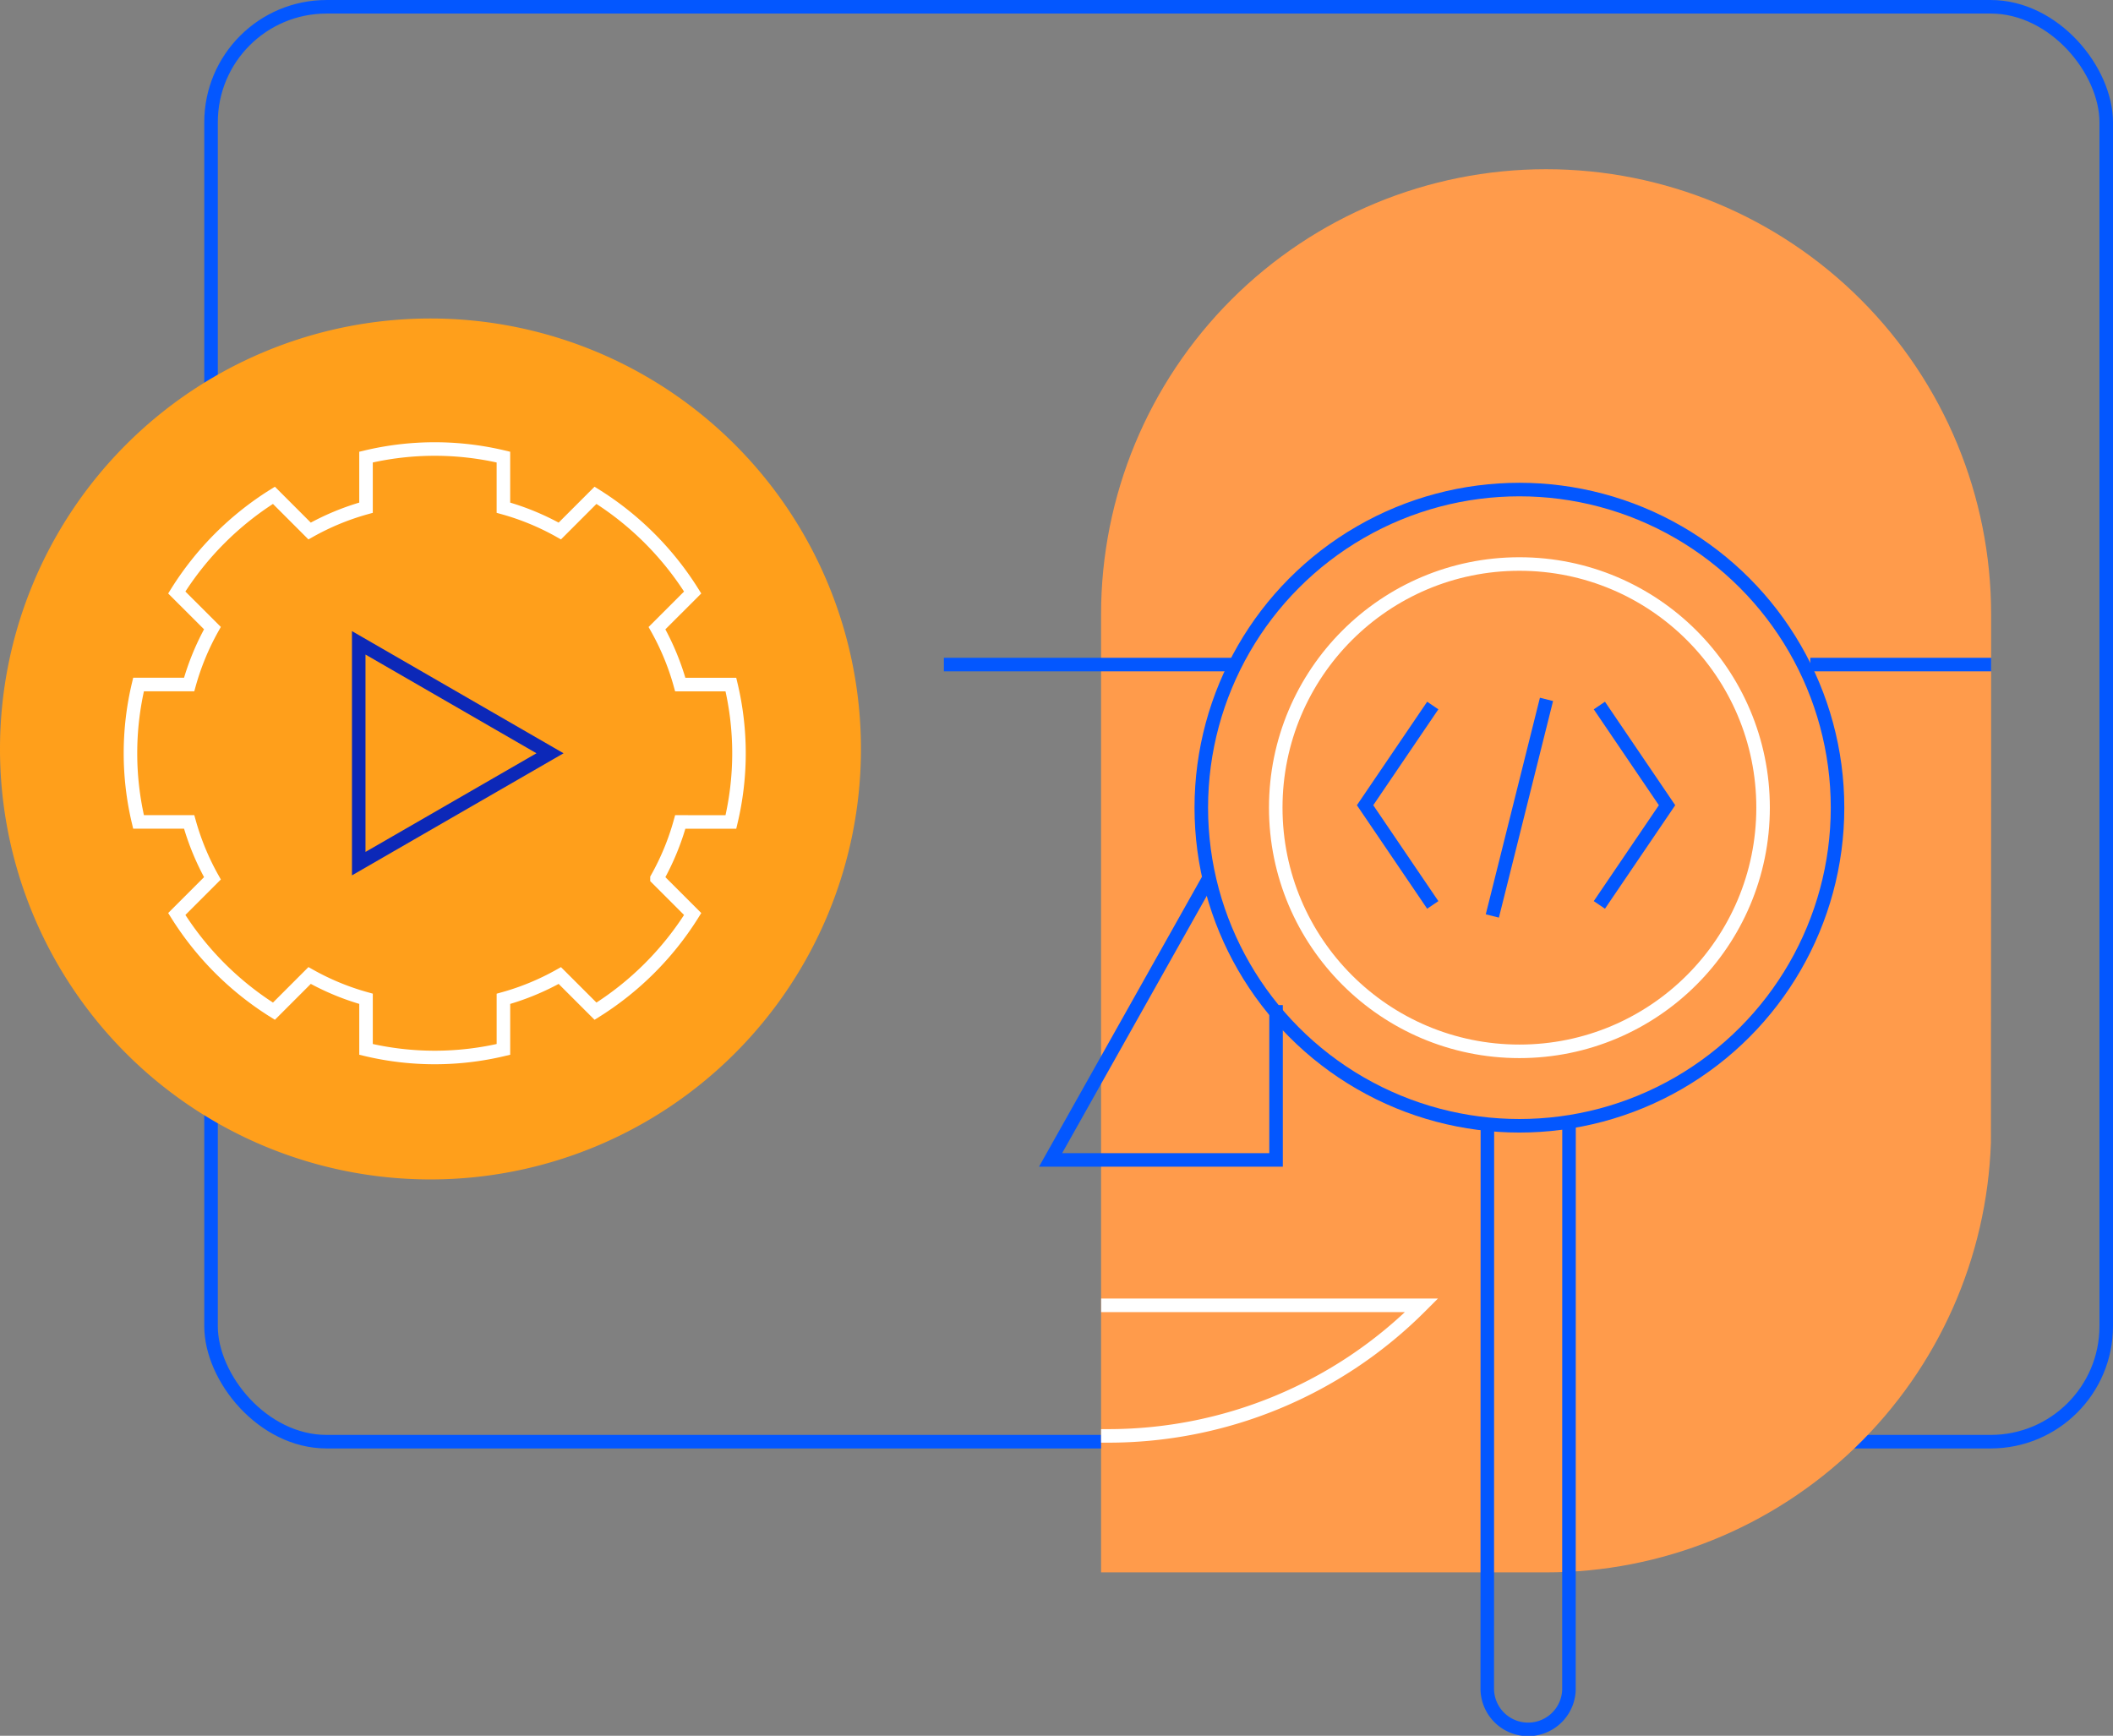 <?xml version="1.0"?>
<svg xmlns="http://www.w3.org/2000/svg" xmlns:xlink="http://www.w3.org/1999/xlink" width="156.09" height="128.227" viewBox="0 0 156.09 128.227">
  <rect x="0" y="0" width="156.09" height="128.227" fill="#808080" stroke="none"/>
  <defs>
    <style>.a,.c,.f,.g,.i,.j{fill:none;}.b{clip-path:url(#a);}.c,.g{stroke:#0357ff;}.c,.f{stroke-miterlimit:10;}.d{clip-path:url(#b);}.e{fill:url(#c);}.f,.i{stroke:#fff;}.h{fill:#ff9f1b;fill-rule:evenodd;}.j{stroke:#0c28b8;}</style>
    <clipPath id="a">
      <rect class="a" width="156.09" height="128.227" />
    </clipPath>
    <clipPath id="b">
      <path class="a" d="M114.21,12.5A32.876,32.876,0,0,0,81.338,45.375v70.782h32.875A32.873,32.873,0,0,0,147.072,84.4l.015-26.5V45.37A32.875,32.875,0,0,0,114.213,12.5Z" />
    </clipPath>
    <linearGradient id="c" x1="-0.369" y1="0.808" x2="-0.361" y2="0.808" gradientUnits="objectBoundingBox">
      <stop offset="0" stop-color="#ffb318" />
      <stop offset="1" stop-color="#ff9b4b" />
    </linearGradient>
  </defs>
  <g class="b">
    <rect class="c" width="140" height="106" rx="8.532" transform="translate(15.59 0.501)" />
  </g>
  <g class="d">
    <path class="e" d="M115.725-39.28,48.5,61.943l64.2,105.993L179.928,66.713Z" />
  </g>
  <g class="b">
    <path class="c" d="M89.241,64.988l-11.634,20.7H94.264V74.248" />
    <path class="f" d="M81.341,106.074h.526a32.587,32.587,0,0,0,23.048-9.546l.1-.1H81.345" />
    <path class="c" d="M69.726,49.094H91.09m42.636,0H147.09" />
    <circle class="f" cx="18" cy="18" r="18" transform="translate(94.241 41.665)" />
    <path class="g" d="M115.906,82.856l-.006,41.78a3.018,3.018,0,1,1-6.034.145c0-.015,0-.03,0-.045v-.1l.009-41.808" />
    <circle class="g" cx="23.5" cy="23.5" r="23.5" transform="translate(88.741 36.165)" />
    <path class="g" d="M105.84,52.119l-5,7.365,5,7.365m12.307-14.73,5,7.365-5,7.365m-3.906-15.184-4,16" />
    <path class="h" d="M0,55.328a31.8,31.8,0,1,1,31.8,31.8A31.795,31.795,0,0,1,0,55.328" />
    <path class="i" d="M53.992,60.722a21.847,21.847,0,0,0,0-10.151h-3.74a18.718,18.718,0,0,0-1.72-4.167l2.636-2.635A22.565,22.565,0,0,0,43.99,36.59l-2.636,2.637a18.7,18.7,0,0,0-4.166-1.722V33.767a21.869,21.869,0,0,0-10.15,0v3.738a18.712,18.712,0,0,0-4.168,1.722L20.234,36.59a22.529,22.529,0,0,0-7.176,7.179L15.692,46.4a18.813,18.813,0,0,0-1.72,4.167H10.234a21.9,21.9,0,0,0,0,10.151h3.739a18.813,18.813,0,0,0,1.72,4.167l-2.634,2.635A22.539,22.539,0,0,0,20.235,74.7l2.636-2.637a18.662,18.662,0,0,0,4.168,1.721v3.738a21.843,21.843,0,0,0,10.15,0V73.787a18.741,18.741,0,0,0,4.166-1.721L43.991,74.7a22.565,22.565,0,0,0,7.178-7.179l-2.636-2.635a18.718,18.718,0,0,0,1.72-4.167Z" />
    <path class="j" d="M40.63,55.646,26.5,47.488V63.8Z" />
  </g>
</svg>